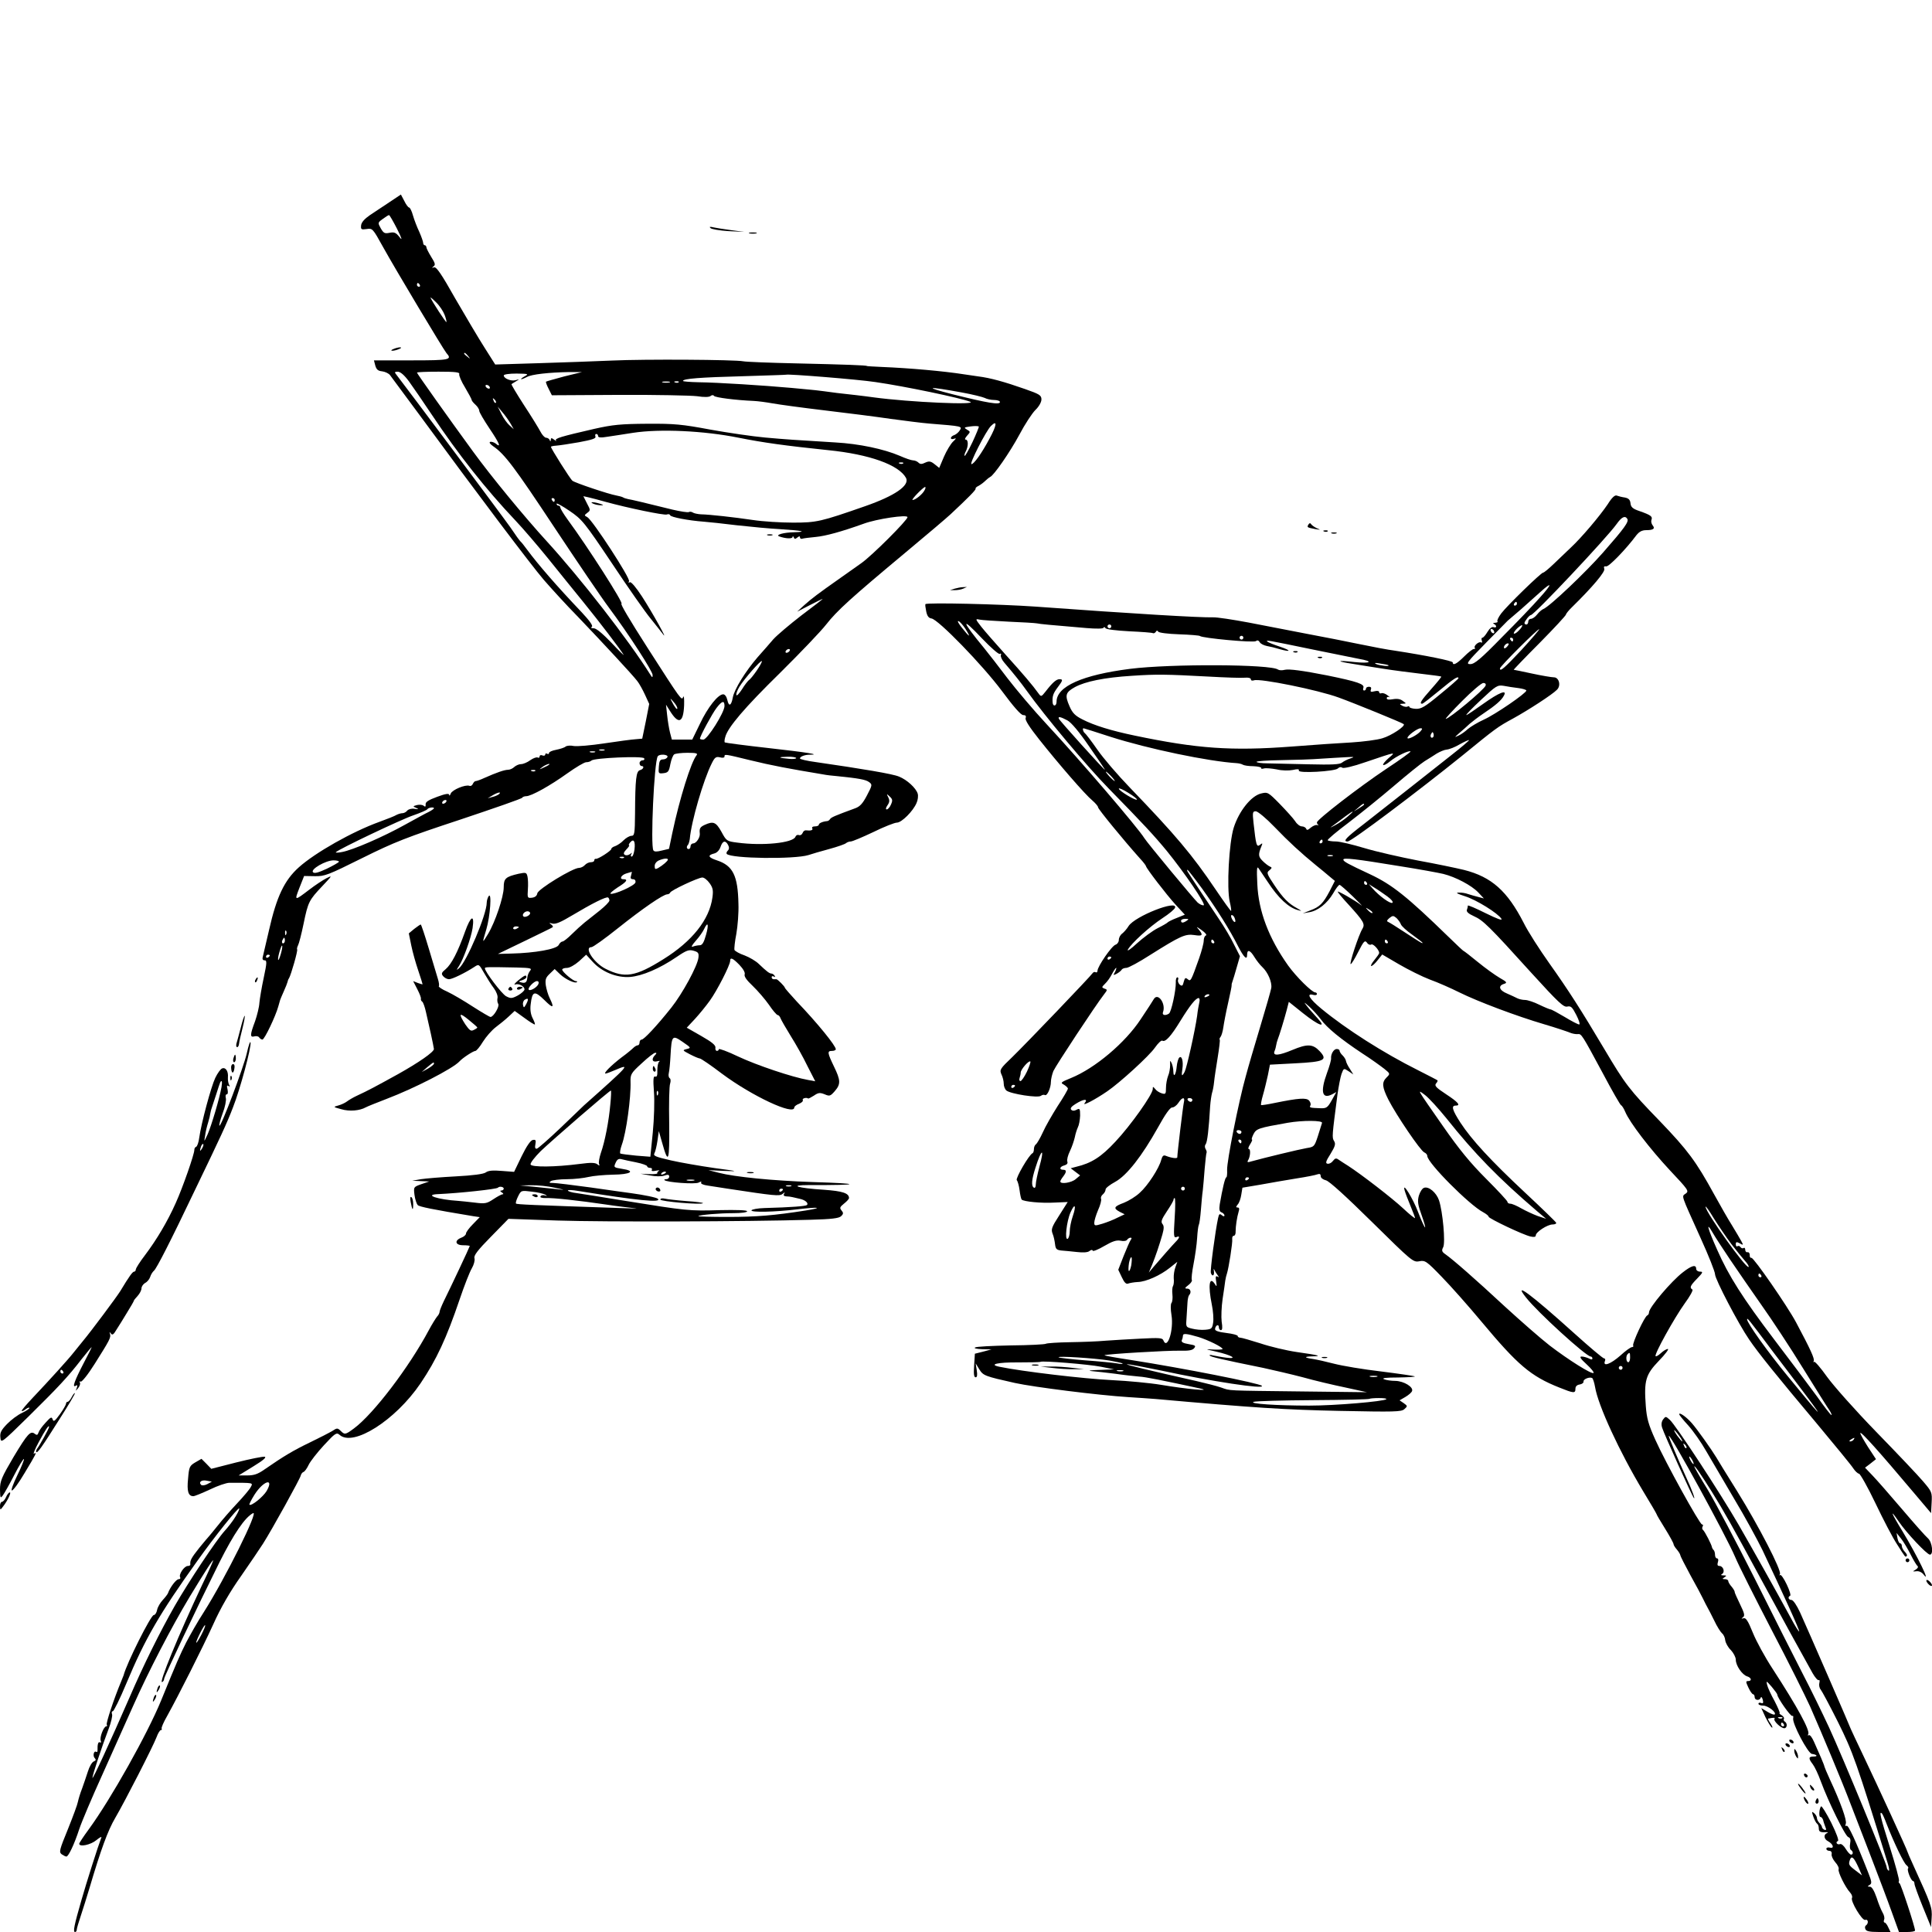 <?xml version="1.0" standalone="no"?>
<!DOCTYPE svg PUBLIC "-//W3C//DTD SVG 20010904//EN"
 "http://www.w3.org/TR/2001/REC-SVG-20010904/DTD/svg10.dtd">
<svg version="1.0" xmlns="http://www.w3.org/2000/svg"
 width="1024pt" height="1024pt" viewBox="0 0 1024 1024"
 preserveAspectRatio="xMidYMid meet">

<g transform="translate(0,1024) scale(0.1,-0.1)"
fill="#000000" stroke="none">
<path d="M2065 9169 c-33 -22 -80 -53 -104 -69 -29 -20 -45 -38 -47 -54 -2
-22 0 -24 29 -20 31 5 33 3 86 -93 71 -128 320 -543 337 -564 32 -36 20 -39
-185 -39 l-199 0 7 -27 c6 -21 14 -29 36 -31 16 -2 35 -11 42 -20 7 -10 78
-105 157 -212 302 -412 591 -795 658 -873 39 -45 120 -134 182 -197 132 -138
287 -305 314 -340 11 -14 29 -47 41 -73 l22 -48 -18 -92 -19 -92 -34 -3 c-19
-1 -94 -11 -167 -22 -72 -11 -145 -17 -162 -14 -17 4 -37 2 -43 -3 -7 -6 -30
-13 -50 -17 -21 -4 -38 -11 -38 -17 0 -6 -4 -7 -10 -4 -5 3 -10 2 -10 -4 0 -6
-7 -8 -15 -5 -8 4 -15 1 -15 -6 0 -6 -5 -8 -10 -5 -6 3 -23 -3 -39 -14 -16
-12 -38 -21 -49 -21 -11 0 -27 -7 -36 -15 -8 -8 -23 -15 -33 -15 -19 0 -62
-15 -125 -43 -21 -10 -42 -17 -47 -17 -5 0 -11 -7 -15 -15 -3 -8 -11 -13 -18
-10 -21 8 -91 -21 -99 -41 -4 -11 -8 -14 -8 -7 -1 9 -20 6 -63 -10 -46 -17
-63 -27 -62 -40 1 -13 -2 -15 -10 -8 -7 6 -23 7 -36 4 -22 -6 -23 -7 -4 -15
15 -7 14 -8 -8 -5 -16 3 -33 -2 -39 -9 -6 -8 -18 -14 -25 -14 -8 0 -22 -4 -32
-9 -9 -6 -50 -22 -91 -37 -144 -52 -340 -163 -427 -241 -77 -69 -118 -156
-158 -333 -15 -63 -29 -125 -32 -137 -5 -16 -2 -23 9 -23 12 0 12 -13 -5 -92
-11 -51 -21 -111 -23 -133 -1 -22 -12 -66 -23 -98 -27 -72 -28 -87 -3 -80 10
3 22 0 25 -6 4 -6 12 -11 17 -11 11 0 70 124 84 175 5 17 9 32 10 35 1 3 9 23
19 45 10 22 19 45 20 50 1 6 4 15 8 20 11 19 48 148 43 153 -2 2 0 12 5 22 5
9 18 60 29 113 24 117 29 126 100 201 53 56 54 58 21 41 -19 -10 -60 -37 -90
-60 -80 -61 -80 -61 -53 9 l25 63 57 -1 c52 -1 70 6 251 96 171 85 235 110
520 204 179 60 327 111 328 116 2 4 12 8 21 8 27 0 126 55 218 121 45 32 90
59 100 59 11 0 23 4 28 9 15 14 271 25 279 12 4 -6 0 -11 -8 -11 -9 0 -16 -7
-16 -15 0 -8 5 -15 10 -15 17 0 11 -17 -8 -22 -20 -6 -25 -44 -26 -230 -1
-107 -3 -118 -19 -118 -10 0 -29 -11 -42 -24 -13 -14 -34 -27 -45 -31 -11 -3
-20 -10 -20 -15 0 -9 -71 -55 -82 -52 -5 1 -8 -3 -8 -8 0 -6 -8 -10 -19 -10
-10 0 -24 -7 -31 -15 -7 -8 -21 -15 -31 -15 -33 0 -218 -113 -221 -135 -2 -13
-12 -21 -28 -23 -24 -3 -25 -1 -22 43 2 25 1 56 -2 69 -5 22 -8 23 -47 15 -69
-16 -79 -25 -79 -72 0 -50 -45 -184 -83 -247 -32 -53 -32 -52 -9 25 20 67 30
201 12 175 -5 -8 -10 -23 -10 -34 0 -63 -107 -315 -147 -348 -15 -12 -15 -11
0 12 24 37 64 149 72 201 11 76 -10 65 -40 -19 -38 -107 -72 -173 -103 -199
-22 -18 -24 -24 -13 -37 8 -9 21 -16 31 -16 17 0 85 33 134 65 24 16 25 16 52
-32 15 -26 38 -63 52 -81 13 -18 22 -41 19 -52 -2 -10 -1 -24 4 -31 8 -13 -25
-69 -41 -69 -5 0 -47 25 -94 55 -46 30 -107 66 -135 79 -28 12 -48 26 -45 29
3 3 1 20 -5 39 -5 18 -27 90 -48 160 -21 70 -40 128 -43 128 -3 0 -18 -11 -34
-23 l-29 -24 13 -64 c7 -35 24 -95 37 -133 13 -38 23 -71 23 -73 0 -1 -11 2
-25 7 l-25 10 22 -43 c12 -23 21 -46 19 -51 -1 -5 2 -12 7 -15 5 -3 14 -28 20
-56 6 -27 18 -79 26 -115 8 -36 15 -72 16 -80 0 -16 -81 -72 -190 -133 -125
-69 -161 -88 -215 -113 -22 -10 -47 -25 -56 -32 -9 -7 -30 -17 -45 -21 -29 -8
-29 -8 15 -20 44 -13 98 -8 130 10 9 5 59 25 111 45 145 55 350 160 385 198
17 19 74 56 85 56 5 0 24 22 40 49 17 27 47 61 68 77 20 15 51 40 68 56 l32
30 50 -36 c27 -20 52 -36 56 -36 4 0 -1 14 -10 32 -11 21 -15 46 -11 76 8 69
20 73 72 22 47 -47 55 -44 29 9 -9 18 -18 49 -21 69 -4 31 0 41 21 61 l26 25
28 -27 c28 -27 81 -52 90 -42 3 3 0 5 -6 5 -14 0 -72 49 -72 61 0 5 11 9 25 9
14 0 41 15 64 35 l38 35 33 -36 c49 -55 128 -87 199 -82 64 5 157 44 249 107
50 34 64 39 88 32 25 -7 29 -12 26 -37 -5 -44 -85 -191 -144 -265 -78 -98
-145 -169 -157 -169 -6 0 -11 -7 -11 -15 0 -8 -4 -15 -9 -15 -5 0 -16 -6 -23
-13 -7 -7 -35 -31 -63 -51 -56 -43 -99 -86 -85 -86 4 0 29 9 54 20 79 34 73
26 -169 -189 -5 -5 -61 -58 -123 -118 -62 -59 -119 -109 -126 -111 -9 -2 -12
5 -8 24 4 21 1 25 -14 22 -12 -2 -33 -33 -59 -86 l-40 -83 -65 5 c-47 4 -72 2
-85 -8 -13 -9 -68 -16 -160 -21 -77 -4 -160 -11 -185 -15 l-45 -8 45 -2 45 -2
-41 -14 c-42 -15 -42 -15 -37 -57 3 -23 11 -47 17 -54 9 -9 77 -23 295 -59
l34 -5 -37 -38 c-20 -20 -36 -42 -36 -49 0 -7 -11 -17 -25 -22 -38 -15 -32
-40 10 -40 19 0 35 -2 35 -4 0 -4 -103 -223 -136 -289 -13 -27 -24 -54 -24
-60 0 -6 -6 -18 -14 -26 -7 -9 -27 -41 -43 -71 -105 -197 -294 -445 -397 -521
-46 -34 -49 -34 -71 -12 -16 15 -19 15 -43 -1 -15 -9 -69 -37 -119 -61 -87
-42 -138 -72 -242 -144 -34 -24 -55 -31 -90 -31 l-46 0 78 48 c52 32 71 48 60
51 -10 2 -78 -12 -150 -30 l-133 -34 -26 27 -26 26 -33 -19 c-30 -18 -33 -24
-38 -86 -7 -67 1 -93 28 -93 7 0 46 16 87 35 41 20 88 36 104 36 129 0 126 1
113 -23 -6 -12 -39 -51 -73 -87 -34 -36 -79 -88 -101 -116 -22 -27 -42 -52
-45 -55 -3 -3 -27 -31 -53 -63 -43 -54 -51 -69 -48 -89 0 -5 -6 -8 -14 -8 -18
0 -49 -45 -40 -60 3 -5 0 -10 -8 -10 -13 0 -45 -42 -57 -75 -2 -5 -14 -21 -27
-35 -13 -14 -27 -37 -30 -52 -3 -16 -11 -28 -18 -28 -15 0 -143 -254 -160
-320 -1 -3 -7 -18 -14 -35 -36 -86 -80 -218 -75 -226 3 -5 2 -9 -3 -9 -13 0
-36 -59 -29 -76 3 -8 2 -12 -4 -9 -9 6 -14 -10 -13 -42 1 -7 -3 -11 -7 -8 -13
8 -19 -22 -8 -33 8 -8 7 -13 -5 -18 -9 -3 -23 -27 -31 -53 -8 -25 -22 -66 -31
-91 -10 -25 -19 -56 -22 -70 -2 -13 -26 -78 -53 -145 -45 -110 -48 -121 -33
-133 9 -6 20 -12 25 -12 11 0 42 65 68 145 13 39 68 169 123 290 54 121 128
285 163 364 82 184 200 412 299 577 85 140 125 202 125 193 0 -3 -26 -62 -59
-130 -125 -265 -233 -528 -211 -514 6 3 10 11 10 17 0 11 173 376 293 617 77
153 135 238 178 261 34 19 -146 -344 -261 -525 -32 -49 -73 -122 -93 -160 -35
-70 -49 -102 -133 -308 -73 -178 -266 -522 -383 -682 -28 -38 -51 -73 -51 -77
0 -19 61 -6 91 19 18 15 30 21 26 13 -17 -44 -79 -239 -105 -330 -39 -135 -46
-170 -34 -170 5 0 9 6 9 13 0 6 10 39 21 72 11 33 32 100 47 150 59 200 97
304 136 370 52 89 200 378 219 428 7 20 18 37 22 37 5 0 7 3 5 8 -3 4 10 34
29 67 61 110 186 358 245 487 37 83 88 172 147 255 49 70 101 148 116 171 49
77 198 347 200 361 2 8 8 17 14 19 7 2 19 19 28 38 9 19 46 66 81 104 60 65
67 69 83 55 72 -65 296 77 429 273 85 126 137 238 208 447 24 71 53 145 64
163 11 19 17 42 14 53 -5 14 16 42 87 114 l93 95 260 -9 c244 -8 1008 -6 1339
4 115 3 153 8 164 19 13 12 13 18 2 31 -11 13 -8 18 14 36 14 11 26 24 26 29
0 26 -34 37 -132 44 -142 9 -193 25 -78 25 276 -1 284 8 15 16 -208 7 -410 27
-495 49 l-55 14 85 -4 c78 -3 74 -2 -52 15 -76 11 -181 29 -233 41 -82 19 -94
24 -86 38 5 9 12 40 16 67 l7 50 18 -63 c33 -118 39 -99 37 104 -2 104 0 199
5 211 4 13 3 25 -2 28 -6 4 -8 16 -5 28 3 12 7 54 9 92 6 107 9 111 64 73 45
-31 46 -32 22 -38 -24 -6 -23 -7 17 -28 23 -12 47 -22 52 -22 6 0 59 -36 118
-81 160 -119 383 -223 383 -179 0 6 12 15 26 20 14 6 22 14 19 20 -5 8 19 15
28 8 2 -2 15 5 31 15 23 16 32 17 57 7 26 -11 30 -10 53 16 33 38 32 58 -4
132 -35 73 -36 82 -10 82 11 0 20 4 20 9 0 18 -95 136 -207 253 -34 37 -63 70
-63 73 0 6 -38 45 -45 45 -3 0 -9 0 -15 0 -5 0 -10 5 -10 11 0 5 5 7 12 3 7
-4 8 -3 4 4 -4 7 -12 12 -17 12 -11 0 -26 12 -67 51 -15 15 -49 35 -75 45 -27
9 -51 23 -54 29 -2 7 2 46 10 86 7 41 13 112 11 159 -3 149 -29 202 -114 230
-46 15 -51 27 -16 36 15 3 29 17 35 35 11 33 26 37 40 11 7 -13 6 -23 -1 -30
-7 -7 -9 -14 -6 -18 25 -25 359 -29 433 -6 17 6 66 20 110 32 44 12 84 26 89
31 6 5 17 9 25 9 9 0 63 23 120 50 57 28 113 50 125 50 25 0 86 61 104 104 7
15 10 38 6 50 -9 29 -56 73 -99 90 -32 14 -193 41 -442 77 -46 6 -83 15 -83
19 0 10 26 20 52 20 62 0 -12 12 -217 35 -126 14 -231 28 -233 30 -3 2 -2 15
2 28 12 50 103 157 292 342 106 105 215 219 243 255 58 74 132 141 421 382
113 94 220 185 238 202 92 86 137 131 133 136 -2 3 5 10 16 15 11 6 27 18 36
27 9 9 21 18 25 20 19 7 105 131 155 224 29 55 67 113 85 131 19 18 32 42 32
56 0 22 -10 28 -87 55 -111 39 -184 59 -248 67 -27 4 -61 9 -75 11 -108 17
-288 33 -435 39 -44 2 -80 4 -80 5 0 4 -117 8 -375 14 -140 3 -266 8 -280 11
-43 9 -527 12 -695 4 -88 -4 -263 -10 -390 -14 l-230 -7 -57 90 c-32 50 -101
167 -155 260 -72 128 -100 169 -112 165 -13 -4 -13 -3 -3 5 11 8 9 17 -12 50
-14 23 -26 46 -26 52 0 5 -4 10 -8 10 -5 0 -9 6 -9 13 0 6 -9 32 -20 57 -12
25 -27 64 -34 88 -6 23 -16 42 -20 42 -5 0 -17 16 -26 35 l-18 34 -60 -40z
m39 -141 c27 -54 30 -66 13 -44 -19 24 -28 27 -53 22 -25 -5 -31 -2 -46 24
-16 29 -16 30 10 49 15 11 30 21 34 21 3 0 22 -33 42 -72z m121 -298 c3 -5 1
-10 -4 -10 -6 0 -11 5 -11 10 0 6 2 10 4 10 3 0 8 -4 11 -10z m132 -160 c7
-19 11 -36 9 -37 -3 -3 -76 109 -84 129 -2 5 11 -6 29 -24 19 -18 39 -49 46
-68z m124 -217 c13 -16 12 -17 -3 -4 -10 7 -18 15 -18 17 0 8 8 3 21 -13z
m-313 -135 c21 -29 76 -109 122 -178 138 -207 284 -392 443 -560 39 -41 116
-131 172 -200 55 -69 139 -172 186 -230 87 -107 198 -253 214 -280 5 -8 -24
20 -64 63 -47 49 -81 77 -94 77 -14 0 -17 3 -10 8 7 5 -11 31 -55 78 -135 142
-229 251 -287 329 -16 22 -32 42 -36 45 -4 3 -28 36 -54 75 -37 53 -554 745
-607 813 -8 9 -5 12 10 12 14 0 35 -18 60 -52z m266 39 c-2 -7 11 -39 31 -71
19 -32 35 -62 35 -66 0 -4 9 -15 20 -25 11 -10 20 -24 20 -32 0 -8 25 -50 55
-95 52 -77 64 -106 31 -78 -9 6 -21 10 -28 8 -7 -3 0 -12 17 -24 60 -41 112
-110 323 -429 120 -181 250 -373 289 -425 105 -141 233 -339 232 -358 0 -15
-2 -14 -12 2 -117 186 -369 510 -549 707 -118 129 -295 344 -391 476 -125 171
-297 413 -297 418 0 3 52 5 115 5 89 0 113 -3 109 -13z m557 -12 c-51 -14 -95
-26 -97 -28 -2 -2 4 -19 14 -38 l17 -34 355 2 c195 1 382 -3 415 -7 37 -6 64
-5 71 1 7 6 15 6 18 1 5 -9 116 -23 211 -27 22 -1 67 -7 100 -13 33 -6 157
-23 275 -37 118 -14 276 -34 350 -45 74 -10 167 -22 205 -25 175 -14 176 -14
162 -36 -6 -10 -20 -22 -29 -25 -10 -3 -18 -10 -18 -16 0 -6 8 -7 18 -3 12 4
10 0 -6 -15 -13 -12 -35 -49 -49 -81 l-25 -59 -25 20 c-20 16 -29 17 -49 8
-18 -9 -27 -9 -36 0 -7 7 -20 12 -29 12 -9 0 -41 11 -70 24 -84 36 -215 64
-342 71 -213 13 -262 16 -372 26 -66 6 -196 25 -290 42 -150 28 -190 32 -335
31 -140 -1 -182 -5 -280 -27 -178 -41 -212 -51 -203 -62 4 -5 0 -3 -9 4 -15
11 -18 11 -19 0 0 -10 -2 -11 -6 -1 -2 6 -11 12 -19 12 -7 0 -21 15 -30 33 -9
17 -48 81 -87 140 -38 59 -68 109 -66 111 2 2 13 8 24 15 19 11 19 12 -2 6
-24 -7 -63 9 -63 25 0 6 30 10 68 10 63 -1 66 -2 42 -15 -14 -8 -21 -14 -17
-15 5 0 18 6 30 12 24 14 116 24 222 26 l70 0 -94 -23z m1649 -30 c159 -23
450 -84 501 -104 49 -19 -320 -3 -511 23 -19 3 -62 8 -95 12 -100 11 -108 12
-165 20 -30 4 -66 8 -80 9 -14 1 -56 5 -95 9 -143 13 -394 29 -492 30 -46 1
-83 4 -83 7 0 12 92 19 319 25 124 4 227 7 228 8 7 5 382 -25 473 -39z m-1092
-2 c-10 -2 -26 -2 -35 0 -10 3 -2 5 17 5 19 0 27 -2 18 -5z m49 1 c-3 -3 -12
-4 -19 -1 -8 3 -5 6 6 6 11 1 17 -2 13 -5z m-1002 -24 c3 -5 2 -10 -4 -10 -5
0 -13 5 -16 10 -3 6 -2 10 4 10 5 0 13 -4 16 -10z m2502 -30 c56 -10 111 -24
122 -29 11 -6 33 -11 50 -11 17 0 31 -5 31 -11 0 -16 -66 -5 -250 41 -157 40
-139 44 47 10z m-2469 -55 c-3 -3 -9 2 -12 12 -6 14 -5 15 5 6 7 -7 10 -15 7
-18z m78 -110 l17 -30 -22 20 c-13 11 -32 38 -43 60 l-20 40 25 -30 c14 -16
33 -43 43 -60z m2538 -81 c-41 -77 -82 -134 -95 -134 -13 0 77 176 103 202 35
35 32 5 -8 -68z m-90 -18 c-20 -42 -39 -75 -41 -72 -3 2 0 13 6 24 14 27 14
62 -1 62 -6 0 -3 9 8 21 18 20 18 21 -1 32 -18 11 -16 12 20 17 22 3 41 2 43
-1 1 -3 -14 -40 -34 -83z m-1239 24 c130 -26 245 -42 475 -66 219 -22 374 -78
412 -147 21 -40 -59 -95 -217 -150 -235 -82 -256 -87 -382 -87 -65 0 -161 6
-213 14 -102 15 -227 29 -275 30 -16 1 -36 5 -42 9 -7 5 -17 6 -22 3 -5 -3
-44 3 -87 13 -141 35 -217 53 -236 56 -10 2 -22 6 -26 9 -5 3 -21 7 -36 10
-40 7 -219 67 -232 78 -11 8 -114 171 -114 180 0 2 12 5 28 6 15 1 69 9 120
18 70 13 92 20 88 30 -3 8 -1 14 4 14 6 0 10 -5 10 -11 0 -8 14 -10 48 -4 26
4 88 13 137 21 143 22 376 11 560 -26z m872 -136 c-3 -3 -12 -4 -19 -1 -8 3
-5 6 6 6 11 1 17 -2 13 -5z m113 -143 c-11 -21 -48 -51 -63 -51 -10 0 54 66
66 69 4 0 3 -8 -3 -18z m-1690 -61 c120 -33 310 -72 324 -67 8 3 16 2 18 -4 3
-10 97 -28 178 -34 25 -2 104 -10 175 -19 72 -8 177 -18 235 -21 111 -7 143
-14 69 -16 -55 -1 -101 -14 -79 -22 33 -12 70 -14 71 -3 0 6 3 5 6 -2 4 -10 8
-10 19 -1 10 8 14 8 14 1 0 -6 6 -10 13 -7 6 2 38 6 70 9 53 5 137 28 254 70
70 26 233 50 233 35 0 -16 -188 -204 -245 -244 -31 -22 -86 -61 -123 -87 -101
-71 -140 -100 -180 -136 l-37 -34 68 35 c37 19 67 34 67 32 0 -1 -51 -41 -114
-88 -62 -48 -128 -104 -147 -125 -19 -22 -56 -65 -84 -96 -63 -73 -123 -169
-131 -213 -8 -44 -21 -50 -29 -13 -4 18 -13 30 -22 30 -27 0 -82 -69 -123
-156 l-41 -84 -54 0 -54 0 -10 38 c-5 20 -12 62 -15 92 l-6 55 19 -30 c47 -77
73 -68 77 27 1 35 -1 54 -5 44 -8 -21 -9 -20 -188 259 -100 156 -146 235 -139
235 14 0 -179 302 -286 447 -21 29 -38 57 -38 63 0 5 -4 10 -10 10 -5 0 -10 4
-10 10 0 5 31 -12 69 -38 66 -45 78 -59 226 -280 85 -128 177 -259 203 -290
26 -32 55 -69 65 -82 34 -47 -56 115 -110 198 -32 49 -58 80 -65 76 -7 -5 -8
-2 -4 5 9 14 -193 324 -221 340 -17 9 -17 10 0 23 17 12 17 15 -2 50 l-19 38
27 -6 c14 -3 55 -14 91 -24z m-270 10 c0 -5 -2 -10 -4 -10 -3 0 -8 5 -11 10
-3 6 -1 10 4 10 6 0 11 -4 11 -10z m1245 -800 c-3 -5 -11 -10 -16 -10 -6 0 -7
5 -4 10 3 6 11 10 16 10 6 0 7 -4 4 -10z m-174 -104 c-17 -25 -36 -48 -42 -51
-5 -4 -22 -25 -36 -48 -15 -23 -28 -37 -30 -31 -2 7 5 26 16 44 25 41 113 142
119 136 2 -3 -10 -25 -27 -50z m-421 -200 c0 -12 -14 5 -31 39 -8 16 -6 15 10
-4 12 -13 21 -28 21 -35z m250 12 c0 -34 -91 -178 -112 -178 -10 0 -18 2 -18
5 0 13 65 133 88 163 29 38 42 41 42 10z m-637 -235 c-7 -2 -19 -2 -25 0 -7 3
-2 5 12 5 14 0 19 -2 13 -5z m-50 -10 c-7 -2 -19 -2 -25 0 -7 3 -2 5 12 5 14
0 19 -2 13 -5z m539 -16 c-29 -35 -90 -229 -129 -414 l-17 -82 -38 -9 c-27 -7
-40 -7 -45 1 -16 26 4 468 23 498 8 14 56 11 52 -3 -3 -7 -13 -13 -24 -13 -15
0 -20 -8 -22 -38 -3 -37 -2 -38 25 -35 24 3 29 9 36 48 5 25 14 48 21 52 6 4
37 8 70 8 46 0 56 -3 48 -13z m287 -27 c105 -26 206 -45 381 -74 19 -4 55 -8
80 -10 109 -11 149 -18 166 -31 18 -13 18 -16 -11 -71 -23 -44 -38 -60 -65
-69 -106 -39 -125 -47 -131 -57 -3 -5 -10 -10 -15 -10 -23 -2 -44 -11 -44 -19
0 -5 -9 -9 -21 -9 -11 0 -17 -4 -14 -10 6 -10 -7 -14 -33 -11 -7 1 -15 -5 -18
-14 -4 -9 -12 -14 -19 -11 -8 3 -16 -1 -19 -9 -12 -33 -175 -49 -308 -31 -56
7 -58 9 -84 57 -29 52 -43 58 -89 37 -24 -11 -29 -19 -26 -45 3 -21 -19 -53
-34 -53 -8 0 -15 -7 -15 -15 0 -8 -4 -15 -10 -15 -11 0 -13 13 -3 23 3 4 7 17
9 30 8 94 73 315 116 400 16 33 23 38 44 33 14 -4 24 -2 24 4 0 14 0 14 139
-20z m241 12 c0 -4 -17 -6 -37 -4 -59 5 -63 10 -10 11 26 1 47 -3 47 -7z
m-1311 -36 c-2 -2 -15 -9 -29 -15 -24 -11 -24 -11 -6 3 16 13 49 24 35 12z
m-72 -32 c-3 -3 -12 -4 -19 -1 -8 3 -5 6 6 6 11 1 17 -2 13 -5z m-192 -123
c-6 -5 -21 -12 -35 -15 l-25 -7 25 15 c28 17 50 21 35 7z m2077 -56 c-6 -14
-16 -25 -22 -25 -7 0 -5 9 4 22 11 16 12 26 4 42 -10 20 -9 20 8 4 15 -14 16
-21 6 -43z m-2357 15 c-3 -5 -11 -10 -16 -10 -6 0 -7 5 -4 10 3 6 11 10 16 10
6 0 7 -4 4 -10z m-65 -34 c0 -3 -12 -11 -27 -19 -16 -7 -73 -39 -128 -69 -113
-63 -276 -134 -333 -144 -20 -4 -35 -4 -32 -1 14 16 353 177 412 196 37 13 70
27 73 32 6 9 35 13 35 5z m1063 -218 c-3 -21 -9 -38 -15 -38 -5 0 -6 6 -2 13
6 9 5 9 -7 0 -8 -6 -20 -8 -27 -4 -9 5 -7 13 8 29 12 12 18 22 14 22 -3 0 -1
7 6 15 19 22 28 6 23 -37z m-56 -44 c-3 -3 -12 -4 -19 -1 -8 3 -5 6 6 6 11 1
17 -2 13 -5z m233 -10 c0 -7 -25 -29 -52 -45 -15 -8 -18 -6 -18 11 0 12 9 24
23 30 27 11 47 12 47 4z m-1744 -12 c-2 -4 -32 -21 -65 -37 -44 -20 -64 -26
-72 -18 -15 15 67 63 109 63 18 0 31 -4 28 -8z m1549 -72 c-5 -14 -2 -20 10
-20 10 0 15 -7 13 -17 -3 -17 -113 -66 -132 -60 -5 2 12 16 37 33 49 30 58 44
31 44 -24 0 -11 23 17 31 13 4 25 7 27 8 2 1 0 -8 -3 -19z m416 -41 c18 -25
20 -39 15 -76 -16 -117 -107 -232 -260 -327 -148 -93 -205 -102 -306 -51 -62
31 -117 115 -75 115 8 0 71 45 141 101 128 102 239 179 261 179 6 0 13 4 15 9
4 12 147 79 170 80 9 1 27 -13 39 -30z m-531 -92 c0 -7 -23 -30 -50 -52 -28
-22 -64 -51 -82 -65 -17 -14 -48 -42 -68 -62 -21 -21 -43 -38 -48 -38 -6 0
-16 -8 -21 -19 -12 -22 -127 -42 -249 -45 l-73 -2 143 69 c78 38 145 70 148
73 2 3 -2 10 -10 15 -11 8 -10 9 7 4 17 -5 45 7 105 43 107 64 181 101 191 95
4 -2 7 -10 7 -16z m-420 -67 c0 -12 -28 -25 -36 -17 -9 9 6 27 22 27 8 0 14
-5 14 -10z m932 -115 c-11 -40 -20 -55 -33 -55 -9 0 -26 -3 -36 -7 -12 -5 -7
6 15 31 19 21 38 49 44 62 20 43 26 25 10 -31z m-992 41 c0 -2 -7 -6 -15 -10
-8 -3 -15 -1 -15 4 0 6 7 10 15 10 8 0 15 -2 15 -4z m-1233 -38 c-3 -8 -6 -5
-6 6 -1 11 2 17 5 13 3 -3 4 -12 1 -19z m-7 -33 c0 -8 -4 -15 -10 -15 -5 0 -7
7 -4 15 4 8 8 15 10 15 2 0 4 -7 4 -15z m-21 -69 c-6 -21 -12 -36 -14 -34 -3
2 0 21 6 42 6 21 12 36 14 34 3 -2 0 -21 -6 -42z m-59 -10 c0 -3 -4 -8 -10
-11 -5 -3 -10 -1 -10 4 0 6 5 11 10 11 6 0 10 -2 10 -4z m2489 -50 c21 -22 31
-41 28 -50 -4 -11 10 -31 43 -62 26 -25 65 -70 86 -100 20 -30 41 -54 46 -54
5 0 12 -8 15 -17 4 -10 28 -52 54 -94 26 -41 66 -112 88 -158 l42 -82 -38 7
c-85 15 -272 78 -370 124 -56 27 -103 44 -103 39 0 -5 -5 -9 -10 -9 -6 0 -10
8 -8 17 2 13 -19 30 -75 62 l-77 44 43 46 c23 25 59 69 79 97 38 52 108 189
108 211 0 21 14 15 49 -21z m-1180 -14 c75 -2 82 -4 70 -18 -7 -9 -13 -24 -14
-35 -2 -25 -10 -32 -32 -26 -16 4 -15 6 5 12 12 4 22 11 22 16 0 15 -10 10
-44 -18 -17 -14 -24 -24 -16 -21 19 7 50 -9 50 -26 0 -7 -16 -21 -35 -32 -32
-17 -38 -17 -63 -4 -23 13 -112 130 -112 148 0 7 14 7 169 4z m115 -87 c-7
-18 -43 -39 -51 -31 -9 8 27 46 43 46 8 0 11 -6 8 -15z m-65 -107 c-12 -21
-13 -21 -17 -4 -2 10 2 22 9 27 20 12 22 4 8 -23z m-259 -124 c0 -2 -8 -8 -19
-13 -15 -8 -22 -3 -45 30 -38 59 -32 65 19 23 25 -20 45 -38 45 -40z m942
-146 c-21 -21 -15 -40 11 -33 12 3 17 3 11 -2 -6 -4 -10 -25 -10 -46 1 -27 -2
-36 -11 -33 -10 4 -12 -13 -7 -80 4 -48 1 -144 -6 -216 l-13 -129 -76 6 c-42
4 -79 9 -83 11 -4 3 0 24 8 47 23 62 49 250 46 334 -1 39 3 46 59 97 33 31 65
56 72 56 8 0 8 -3 -1 -12z m-1172 -46 c0 -4 -15 -16 -32 -26 l-33 -18 30 26
c34 28 35 29 35 18z m935 -214 c-8 -91 -29 -199 -50 -258 -8 -24 -13 -51 -10
-58 4 -12 3 -12 -9 -3 -11 9 -34 10 -93 2 -131 -17 -255 -18 -261 -3 -2 8 22
39 54 71 63 60 364 321 372 321 2 0 1 -33 -3 -72z m252 50 c-3 -8 -6 -5 -6 6
-1 11 2 17 5 13 3 -3 4 -12 1 -19z m-114 -359 c31 -6 57 -16 57 -20 0 -5 7 -9
16 -9 8 0 12 -5 9 -10 -4 -7 3 -9 22 -5 15 3 22 2 15 -1 -6 -3 -10 -9 -8 -12
2 -4 -17 -6 -42 -5 l-47 2 50 -9 c29 -6 61 -6 76 -1 19 7 26 5 26 -5 0 -8 -7
-14 -15 -14 -9 0 -13 -2 -10 -5 12 -12 163 -23 181 -13 13 7 17 7 13 0 -3 -6
12 -13 36 -16 24 -4 70 -11 103 -16 250 -38 277 -41 293 -28 12 10 14 10 8 1
-5 -9 -1 -13 11 -14 10 0 25 -2 33 -4 8 -2 26 -6 39 -9 29 -6 48 -23 38 -33
-7 -6 -80 -12 -226 -16 -35 -1 -66 -7 -68 -12 -4 -12 124 -9 241 5 115 14 146
10 46 -6 -166 -26 -257 -34 -414 -34 -88 0 -157 2 -155 4 7 7 112 16 187 16
40 0 72 4 72 10 0 6 -55 8 -147 6 -158 -5 -176 -3 -498 49 -115 19 -231 37
-257 41 -27 3 -48 10 -48 14 0 4 24 3 53 -2 316 -51 446 -64 424 -42 -6 7 -76
21 -142 30 -22 3 -118 16 -213 30 -95 13 -185 24 -200 24 -21 0 -24 2 -12 10
8 5 47 10 85 10 39 0 90 6 115 12 25 6 83 11 129 12 95 1 123 20 47 31 -43 7
-44 8 -33 32 8 18 16 23 31 19 12 -3 47 -11 79 -17z m157 -53 c0 -2 -7 -7 -16
-10 -8 -3 -12 -2 -9 4 6 10 25 14 25 6z m148 -43 c-10 -2 -26 -2 -35 0 -10 3
-2 5 17 5 19 0 27 -2 18 -5z m-738 -38 c56 -12 58 -13 15 -8 -27 3 -84 9 -125
13 l-75 7 60 1 c33 1 89 -5 125 -13z m1253 8 c-7 -2 -19 -2 -25 0 -7 3 -2 5
12 5 14 0 19 -2 13 -5z m-1523 -13 c0 -5 -6 -10 -12 -10 -9 0 -8 -4 2 -10 8
-5 10 -10 4 -10 -6 0 -28 -12 -49 -26 -35 -23 -44 -25 -99 -18 -34 4 -72 8
-86 9 -111 7 -187 33 -107 36 111 5 308 26 316 34 8 9 31 5 31 -5z m1480 -4
c0 -3 -4 -8 -10 -11 -5 -3 -10 -1 -10 4 0 6 5 11 10 11 6 0 10 -2 10 -4z
m-1260 -28 c12 -8 12 -9 -2 -4 -10 3 -20 1 -23 -5 -4 -6 7 -9 27 -9 40 2 175
-13 318 -34 58 -9 128 -17 155 -20 28 -2 -6 -2 -75 1 -473 16 -550 19 -555 24
-3 3 2 20 11 38 16 32 16 32 73 25 31 -3 63 -11 71 -16z m-1791 -1534 c-13 -7
-28 -9 -33 -4 -15 15 3 28 30 22 l27 -5 -24 -13z m314 -37 c-19 -31 -82 -82
-91 -72 -2 2 10 26 27 53 47 74 106 92 64 19z m-164 -134 c-12 -21 -39 -56
-59 -78 -45 -50 -190 -268 -264 -397 -77 -135 -165 -312 -240 -486 -105 -241
-196 -438 -196 -425 0 15 52 171 86 260 13 34 21 69 18 77 -3 9 -2 16 4 16 5
0 38 66 72 148 100 239 177 371 376 649 93 131 216 284 222 278 2 -2 -6 -21
-19 -42z m-183 -630 c-14 -26 -25 -44 -26 -39 0 13 43 97 47 92 3 -2 -7 -26
-21 -53z"/>
<path d="M3145 7570 c11 -5 29 -8 40 -8 16 0 15 2 -5 8 -34 11 -60 11 -35 0z"/>
<path d="M4068 7403 c6 -2 18 -2 25 0 6 3 1 5 -13 5 -14 0 -19 -2 -12 -5z"/>
<path d="M2695 5000 c-3 -5 1 -10 10 -10 9 0 13 5 10 10 -3 6 -8 10 -10 10 -2
0 -7 -4 -10 -10z"/>
<path d="M2740 5000 c0 -5 7 -7 15 -4 8 4 15 8 15 10 0 2 -7 4 -15 4 -8 0 -15
-4 -15 -10z"/>
<path d="M3460 4575 c0 -8 4 -15 10 -15 5 0 7 7 4 15 -4 8 -8 15 -10 15 -2 0
-4 -7 -4 -15z"/>
<path d="M3476 3941 c-3 -5 1 -11 9 -15 8 -3 15 -1 15 4 0 13 -18 22 -24 11z"/>
<path d="M3500 3882 c0 -10 217 -29 226 -19 3 2 -37 8 -88 11 -51 4 -103 10
-115 13 -13 3 -23 1 -23 -5z"/>
<path d="M2820 3906 c0 -2 7 -6 15 -10 8 -3 15 -1 15 4 0 6 -7 10 -15 10 -8 0
-15 -2 -15 -4z"/>
<path d="M3766 9031 c6 -6 48 -13 95 -16 l84 -4 -69 9 c-38 5 -81 12 -95 15
-19 5 -23 3 -15 -4z"/>
<path d="M3973 9003 c9 -2 25 -2 35 0 9 3 1 5 -18 5 -19 0 -27 -2 -17 -5z"/>
<path d="M2085 8390 c-13 -5 -14 -9 -5 -9 8 0 24 4 35 9 13 5 14 9 5 9 -8 0
-24 -4 -35 -9z"/>
<path d="M8521 7567 c-41 -61 -138 -176 -196 -230 -22 -21 -62 -59 -89 -85
-27 -26 -52 -47 -57 -47 -11 0 -190 -174 -222 -216 -15 -20 -24 -39 -20 -42 3
-4 -2 -7 -13 -8 -10 0 -13 -3 -6 -6 6 -2 12 -9 12 -14 0 -4 -6 -6 -14 -3 -9 3
-21 -7 -32 -25 -10 -17 -22 -31 -27 -31 -5 0 -6 -7 -3 -16 3 -8 2 -12 -4 -9
-12 7 -42 -20 -33 -29 4 -3 1 -6 -6 -6 -6 0 -29 -18 -51 -40 -38 -38 -60 -50
-60 -31 0 8 -142 37 -305 62 -38 5 -123 21 -190 35 -66 14 -190 38 -275 54
-85 17 -225 43 -310 60 -85 16 -171 29 -190 28 -69 -2 -423 19 -944 57 -185
13 -572 22 -581 13 -2 -2 0 -19 4 -38 5 -25 13 -36 28 -38 36 -5 271 -247 373
-384 63 -85 101 -128 113 -128 13 0 17 -5 13 -16 -4 -10 21 -49 71 -112 103
-130 245 -294 283 -325 16 -14 30 -30 30 -36 0 -9 136 -175 222 -271 18 -19
32 -38 32 -41 2 -12 107 -149 156 -203 l50 -54 -42 -17 c-24 -9 -45 -20 -48
-23 -3 -4 -27 -18 -55 -32 -27 -14 -76 -50 -109 -80 -32 -30 -54 -45 -48 -33
18 33 114 121 184 167 34 22 64 47 66 55 14 44 -212 -45 -246 -97 -9 -15 -25
-33 -34 -40 -10 -7 -18 -22 -18 -34 0 -11 -8 -22 -17 -25 -20 -5 -96 -116 -96
-138 0 -8 -5 -11 -10 -8 -5 3 -12 1 -16 -5 -10 -16 -351 -372 -425 -444 -66
-63 -69 -68 -58 -93 7 -14 12 -36 12 -49 0 -13 6 -29 14 -36 22 -18 168 -41
183 -28 7 5 16 7 21 4 12 -7 32 38 32 70 0 13 6 39 13 57 13 29 223 348 269
407 18 23 18 25 2 30 -16 6 -15 8 3 26 11 10 28 34 37 52 9 17 19 32 22 32 2
0 0 -9 -6 -21 -11 -19 -10 -20 9 -10 11 6 23 16 26 21 3 6 15 10 25 10 11 0
68 31 127 69 159 100 185 112 233 105 44 -7 49 -1 23 30 -15 17 -12 16 16 -4
19 -13 29 -26 23 -28 -7 -2 -12 -15 -12 -28 0 -13 -11 -55 -24 -92 -44 -124
-45 -125 -61 -112 -12 10 -15 7 -21 -14 -5 -22 -9 -24 -21 -15 -7 7 -12 18 -9
26 3 7 1 13 -4 13 -5 0 -9 -12 -8 -27 1 -43 -24 -157 -36 -165 -19 -13 -38 -9
-32 7 17 45 -27 107 -49 69 -5 -9 -36 -57 -69 -106 -82 -125 -242 -260 -370
-312 -54 -22 -57 -25 -37 -35 11 -7 21 -16 21 -21 0 -5 -24 -47 -54 -92 -29
-46 -65 -108 -79 -140 -14 -31 -31 -59 -36 -63 -6 -3 -11 -15 -11 -25 0 -10
-3 -20 -7 -22 -19 -8 -91 -133 -84 -143 5 -5 12 -30 15 -54 3 -24 8 -46 11
-49 11 -11 105 -20 173 -16 l71 3 -45 -71 c-40 -62 -44 -74 -35 -97 6 -14 11
-39 13 -56 3 -25 8 -30 33 -33 17 -1 54 -5 83 -8 33 -4 58 -2 66 5 9 7 15 8
18 2 1 -5 29 6 61 25 43 25 64 32 86 28 16 -4 32 -1 35 5 4 6 12 11 18 11 7 0
7 -4 1 -12 -5 -7 -22 -46 -38 -86 l-28 -72 19 -40 c13 -28 23 -38 34 -33 8 3
31 7 50 8 44 1 120 35 171 76 l39 31 -10 -28 c-6 -16 -10 -42 -9 -59 2 -17 0
-35 -4 -42 -4 -6 -5 -26 -3 -44 2 -19 0 -39 -5 -45 -5 -6 -5 -34 0 -64 13 -79
-22 -188 -43 -134 -5 13 -22 14 -118 9 -62 -3 -147 -8 -188 -11 -41 -4 -127
-7 -190 -8 -64 -1 -120 -5 -126 -8 -5 -4 -90 -8 -187 -9 -97 -2 -182 -6 -189
-11 -8 -4 8 -8 37 -9 l50 -1 -44 -12 -44 -11 -4 -63 c-3 -44 -1 -62 8 -62 8 0
10 11 6 37 l-6 37 19 -31 c21 -34 28 -37 189 -73 100 -22 442 -65 601 -75 52
-3 118 -8 145 -10 528 -47 685 -57 975 -63 293 -6 327 -5 343 9 18 16 18 17
-3 32 l-22 15 31 18 c17 10 33 24 35 31 9 21 -43 53 -88 54 -22 0 -50 4 -61 9
-13 6 12 9 74 9 52 1 92 3 90 6 -3 2 -83 14 -179 26 -95 11 -207 30 -249 41
-42 11 -92 22 -111 25 -49 7 -50 13 -4 14 54 1 36 6 -83 23 -55 8 -143 29
-193 46 -51 16 -99 30 -106 30 -8 0 -14 4 -14 9 0 5 -27 12 -60 16 -40 5 -60
11 -60 20 0 8 5 17 10 20 6 3 10 -1 10 -9 0 -9 5 -16 11 -16 8 0 9 15 4 45 -3
25 -1 79 5 120 6 41 13 85 14 97 2 13 6 30 9 38 9 27 31 165 28 183 -1 9 2 17
8 17 6 0 11 10 10 23 0 28 7 75 16 105 5 15 3 22 -5 22 -10 0 -10 3 0 16 8 8
16 32 19 52 l6 37 95 16 c52 10 138 24 191 33 52 8 103 18 112 22 12 4 17 1
17 -10 0 -9 12 -18 28 -22 17 -4 105 -84 244 -221 211 -208 218 -214 250 -208
31 6 38 2 119 -82 47 -48 142 -155 211 -238 192 -230 261 -289 412 -349 77
-31 86 -32 86 -7 0 13 8 21 23 23 12 2 21 9 20 15 -3 13 32 27 46 19 4 -3 11
-24 15 -47 16 -98 129 -343 255 -553 39 -64 71 -119 71 -121 0 -3 20 -37 45
-77 25 -40 45 -77 45 -82 0 -5 8 -18 17 -28 9 -11 18 -24 19 -31 1 -7 26 -55
54 -107 29 -52 59 -108 67 -125 8 -16 18 -37 23 -45 5 -8 21 -40 36 -70 14
-30 33 -60 41 -67 8 -6 16 -23 17 -37 2 -14 15 -38 30 -52 14 -15 26 -38 26
-51 0 -31 34 -80 60 -88 23 -7 27 -25 5 -25 -13 0 -12 -5 2 -35 9 -19 20 -35
25 -35 4 0 8 -7 8 -15 0 -18 27 -20 32 -3 3 7 7 2 11 -11 4 -17 2 -21 -9 -17
-8 3 -14 1 -14 -4 0 -6 11 -10 25 -10 25 0 72 -36 61 -47 -3 -3 -20 3 -38 14
l-33 20 22 -48 c13 -26 28 -51 34 -55 6 -3 3 5 -6 20 -10 14 -16 26 -14 27 31
6 38 6 34 -1 -7 -11 34 -50 52 -50 15 0 18 26 3 35 -6 4 -8 10 -5 15 3 5 -3
13 -12 19 -10 6 -15 11 -11 11 4 0 -8 28 -26 63 -19 34 -37 73 -40 87 -6 23
-4 22 24 -10 16 -19 30 -38 30 -42 0 -16 71 -118 80 -113 4 3 6 -3 4 -12 -6
-27 78 -186 99 -189 28 -4 34 -14 9 -14 -27 0 -28 -10 -4 -41 10 -13 29 -53
42 -89 41 -111 129 -290 146 -297 11 -4 14 -14 10 -34 -3 -16 -1 -31 4 -34 13
-8 13 -25 1 -25 -6 0 -18 14 -28 30 -10 17 -23 28 -30 26 -7 -3 -15 -1 -18 4
-3 4 0 10 6 12 7 2 -7 40 -35 97 -26 51 -50 90 -54 87 -10 -11 -13 -56 -4 -56
6 0 12 -8 15 -17 2 -10 8 -26 12 -37 6 -13 4 -17 -4 -15 -7 3 -13 9 -14 14 0
6 -7 16 -14 23 -7 7 -13 19 -13 26 0 8 -7 19 -15 26 -13 11 -13 8 -4 -19 6
-17 15 -34 20 -37 5 -3 9 -14 9 -25 0 -18 8 -22 40 -20 10 0 11 -1 3 -5 -19
-8 -16 -32 6 -43 27 -15 35 -40 10 -34 -10 3 -19 0 -19 -6 0 -6 7 -11 16 -11
9 0 14 -7 12 -18 -2 -9 7 -28 19 -42 13 -14 21 -31 18 -38 -5 -13 35 -95 61
-123 9 -10 13 -22 10 -28 -10 -16 54 -123 70 -117 16 6 19 -19 4 -29 -5 -3 -7
-12 -3 -20 4 -11 22 -15 69 -15 l64 0 -12 25 c-6 14 -15 25 -19 25 -5 0 -6 7
-3 15 4 8 0 25 -8 38 -7 12 -22 48 -32 80 -13 37 -25 57 -35 57 -14 0 -14 2
-1 10 12 7 11 17 -9 67 -65 166 -105 252 -114 246 -6 -4 -8 0 -4 11 7 17 -28
114 -84 234 -16 35 -29 66 -29 68 0 3 -8 24 -18 47 -10 23 -27 61 -37 84 -10
23 -22 40 -28 36 -6 -3 -7 -1 -3 5 11 19 -57 144 -189 347 -40 61 -87 147
-105 192 -25 62 -37 80 -49 76 -12 -4 -13 -3 -3 5 11 8 8 21 -15 68 -16 33
-29 62 -29 66 1 4 -7 17 -16 28 -10 11 -18 25 -18 30 0 6 -8 10 -17 10 -15 0
-16 2 -3 10 12 8 12 10 -5 10 -14 0 -16 3 -7 8 16 11 5 42 -15 42 -10 0 -12 6
-8 20 4 11 2 20 -4 20 -6 0 -11 8 -11 18 0 10 -3 22 -7 26 -5 4 -8 11 -9 14
-1 13 -39 87 -48 93 -5 4 -5 12 -2 18 4 6 3 11 -3 11 -12 0 -192 325 -248 450
-36 80 -45 112 -50 178 -10 135 -1 166 69 239 34 35 55 63 48 63 -8 0 -24 -10
-37 -22 -13 -12 -25 -19 -28 -16 -9 8 100 204 154 279 28 38 46 71 41 74 -16
10 -12 20 25 58 31 32 33 37 15 37 -11 0 -20 7 -20 15 0 24 -24 18 -71 -19
-61 -47 -179 -186 -179 -212 0 -7 -4 -14 -9 -16 -14 -4 -81 -149 -75 -160 3
-4 0 -8 -6 -8 -7 0 -35 -20 -62 -45 -50 -44 -93 -61 -82 -30 4 8 2 15 -4 15
-6 0 -76 59 -157 132 -233 210 -328 280 -257 191 61 -78 319 -313 343 -313 5
0 9 -5 9 -10 0 -7 -6 -7 -19 0 -11 5 -28 10 -38 10 -13 0 -7 -11 26 -41 24
-22 41 -43 37 -46 -9 -9 -134 70 -232 145 -49 38 -156 132 -239 208 -155 144
-274 248 -314 276 -19 13 -21 20 -12 37 13 23 -2 189 -22 249 -14 41 -55 76
-80 66 -9 -3 -21 -22 -27 -42 -8 -30 -5 -48 16 -106 14 -39 21 -66 16 -61 -5
6 -21 42 -36 81 -27 72 -86 167 -71 114 4 -14 18 -51 31 -82 13 -32 24 -60 24
-64 0 -4 -29 19 -64 52 -58 54 -220 179 -291 225 -16 10 -38 24 -48 31 -15 11
-20 10 -32 -5 -7 -10 -20 -17 -29 -15 -12 2 -9 13 16 52 25 41 28 53 19 68
-12 19 -11 25 18 248 6 41 15 89 21 107 12 32 12 32 38 15 l25 -17 -18 29
c-11 16 -20 35 -21 42 -1 8 -9 21 -18 30 -9 8 -16 20 -16 25 0 5 -7 9 -15 9
-16 0 -32 -27 -30 -50 1 -8 -9 -43 -22 -78 -36 -99 -26 -140 28 -112 l22 12
-24 -43 c-22 -39 -28 -44 -59 -43 -57 2 -61 3 -55 14 4 6 1 18 -6 26 -14 17
-55 14 -183 -12 -38 -8 -71 -13 -72 -11 -2 2 2 26 10 53 8 27 19 74 26 105
l11 56 132 7 c157 8 176 17 131 65 -36 38 -65 39 -144 6 -72 -30 -105 -33 -95
-7 4 9 8 24 9 32 1 8 5 22 8 30 9 22 35 108 48 157 l11 43 75 -60 c84 -67 128
-82 78 -28 -16 18 -31 35 -34 38 -3 3 -14 16 -25 30 -16 21 -14 20 14 -5 18
-16 46 -47 61 -67 33 -46 107 -106 220 -181 47 -30 99 -68 117 -82 32 -26 32
-26 12 -46 -26 -26 -24 -50 10 -118 42 -82 170 -271 190 -279 9 -4 16 -12 16
-19 0 -36 224 -261 296 -298 16 -9 29 -19 29 -24 0 -9 184 -97 223 -105 18 -4
27 -2 27 6 0 18 62 58 89 58 12 0 21 4 19 9 -1 4 -75 76 -163 158 -185 173
-285 282 -344 372 -44 68 -50 91 -26 91 29 0 14 18 -50 60 -53 35 -63 45 -54
57 7 7 10 15 8 17 -2 2 -49 26 -104 54 -182 91 -380 217 -512 326 -63 52 -81
83 -43 73 11 -3 20 -1 20 4 0 5 -4 9 -9 9 -17 0 -101 83 -144 143 -102 144
-157 288 -163 432 -4 83 -2 97 8 81 7 -10 28 -42 47 -70 57 -87 111 -137 161
-150 22 -6 21 -5 -5 10 -46 25 -74 53 -121 123 -40 60 -42 66 -26 78 14 12 15
15 3 20 -8 3 -26 17 -39 30 -23 23 -24 34 -6 78 7 17 6 18 -8 7 -18 -14 -21
-1 -34 116 -6 56 -5 62 12 62 10 0 55 -37 99 -83 77 -80 139 -137 221 -204 21
-17 53 -43 69 -57 l30 -25 -28 -55 c-34 -64 -52 -83 -104 -102 l-38 -15 34 6
c46 7 95 46 127 100 14 25 29 45 34 45 4 0 36 -28 71 -62 35 -34 55 -55 44
-46 -30 24 -125 78 -125 72 0 -3 25 -34 56 -67 83 -91 90 -105 75 -130 -19
-30 -71 -187 -62 -187 4 0 22 29 40 65 29 57 35 63 46 49 6 -10 17 -14 23 -10
10 6 42 -29 42 -45 0 -4 -12 -21 -26 -38 -14 -17 -21 -31 -16 -31 6 0 21 14
34 31 l24 30 89 -52 c48 -28 122 -65 164 -81 42 -15 112 -46 156 -68 99 -49
304 -126 450 -169 61 -18 121 -38 135 -44 14 -6 33 -9 42 -8 20 2 21 1 134
-209 48 -91 92 -167 96 -168 5 -2 15 -18 22 -35 24 -57 130 -195 236 -309 98
-104 103 -111 85 -124 -23 -17 -29 3 79 -237 42 -92 76 -178 76 -191 0 -26
125 -265 181 -346 49 -72 144 -190 359 -446 96 -115 183 -221 193 -237 10 -15
23 -27 30 -28 6 0 46 -70 87 -156 41 -86 92 -184 114 -217 46 -72 44 -71 52
-63 4 3 -1 13 -10 22 -9 9 -16 23 -16 31 0 8 -4 14 -9 14 -5 0 -11 12 -14 27
l-5 28 24 -30 c13 -16 36 -55 51 -85 15 -30 32 -58 37 -61 4 -4 0 -12 -10 -18
-18 -11 -18 -11 3 -9 13 2 29 -5 38 -17 42 -55 -32 97 -111 228 -61 99 -71
127 -20 52 40 -59 149 -175 165 -175 20 0 12 66 -10 86 -12 10 -74 80 -137
154 -63 74 -133 154 -156 178 l-41 43 29 22 29 23 -42 64 c-22 35 -41 68 -41
74 0 14 101 -99 293 -327 l82 -97 3 56 c3 54 1 58 -45 112 -26 31 -138 149
-248 262 -111 114 -227 245 -261 292 -34 48 -65 84 -69 80 -5 -4 -5 -2 -2 4 6
11 -16 60 -94 206 -46 86 -224 343 -236 341 -6 -1 -10 5 -9 15 0 9 -5 16 -11
15 -7 -2 -13 4 -13 13 0 8 -4 13 -9 9 -5 -3 -12 -1 -16 5 -4 6 -11 8 -16 5 -5
-4 -9 1 -9 10 0 13 4 14 21 5 19 -11 20 -10 8 12 -7 13 -29 50 -49 83 -21 33
-63 107 -95 165 -96 175 -140 234 -288 388 -162 167 -183 195 -294 382 -123
207 -191 313 -292 455 -51 72 -113 168 -136 215 -86 167 -169 242 -315 279
-41 10 -151 33 -245 50 -93 18 -221 47 -284 66 -63 19 -130 35 -151 35 -20 0
-39 3 -43 6 -3 4 47 46 111 94 64 49 173 137 242 196 69 59 141 117 160 129
19 12 49 30 65 41 17 10 40 20 53 21 13 1 44 13 69 28 25 14 48 24 49 22 2 -2
-42 -39 -98 -83 -55 -43 -160 -126 -232 -183 -72 -57 -175 -137 -228 -179 -95
-73 -113 -92 -85 -92 20 0 373 266 606 454 179 146 188 153 271 198 80 44 208
127 232 152 23 22 11 66 -16 66 -12 0 -65 9 -116 20 -51 11 -95 20 -97 20 -2
0 59 64 137 142 77 78 140 146 140 151 0 4 15 23 33 40 109 107 176 187 170
202 -4 11 -1 15 10 13 14 -3 105 91 160 165 15 19 30 27 52 27 38 0 49 8 34
26 -6 8 -9 20 -6 29 7 17 -3 25 -63 46 -36 12 -46 21 -48 41 -2 19 -10 27 -30
31 -15 2 -34 7 -42 10 -10 5 -26 -9 -49 -46z m104 -77 c10 -15 -16 -50 -128
-178 -94 -107 -284 -287 -317 -300 -8 -3 -23 -16 -33 -29 -10 -13 -25 -23 -33
-23 -8 0 -14 -7 -14 -15 0 -8 -4 -15 -10 -15 -5 0 -10 3 -10 8 1 10 26 42 34
42 17 0 403 410 454 482 27 38 45 47 57 28z m-463 -417 c-33 -38 -123 -132
-201 -210 -113 -116 -146 -143 -168 -143 -25 0 -19 9 82 112 61 62 113 115
116 118 4 3 35 30 70 60 34 30 81 72 103 92 65 59 64 44 -2 -29z m-122 -33 c0
-5 -5 -10 -11 -10 -5 0 -7 5 -4 10 3 6 8 10 11 10 2 0 4 -4 4 -10z m-2694 -95
c72 -3 140 -7 150 -9 19 -4 64 -8 264 -25 50 -4 87 -4 89 2 2 5 7 4 10 -2 4
-7 55 -13 126 -17 65 -3 122 -7 126 -10 4 -2 11 1 15 7 4 8 9 8 13 1 4 -6 52
-12 111 -14 58 -2 107 -6 110 -9 10 -11 285 -37 297 -27 7 6 14 4 20 -6 4 -8
22 -17 38 -20 17 -3 46 -10 65 -16 63 -18 67 -9 5 12 -33 11 -64 23 -68 28
-10 9 1 7 238 -42 105 -21 216 -44 247 -50 81 -14 64 -26 -24 -17 -95 11 -99
4 -6 -10 40 -7 114 -18 163 -26 50 -8 137 -19 195 -26 58 -7 107 -13 109 -15
2 -2 -22 -31 -53 -66 -54 -61 -65 -78 -48 -78 4 0 45 32 91 70 77 64 101 79
101 65 0 -3 -43 -41 -96 -84 -82 -68 -101 -79 -130 -78 -19 1 -34 6 -34 10 0
5 -4 5 -10 2 -5 -3 -18 -1 -27 4 -17 10 -16 10 2 11 20 1 20 1 0 15 -12 10
-30 13 -52 9 -22 -4 -33 -2 -33 5 0 7 6 9 13 6 6 -4 3 1 -8 9 -11 9 -25 14
-32 12 -7 -3 -13 -1 -13 5 0 7 -10 9 -25 5 -19 -5 -23 -3 -19 9 4 10 0 15 -10
15 -9 0 -16 -4 -16 -10 0 -5 -4 -10 -10 -10 -5 0 -7 6 -4 14 8 20 -30 33 -191
66 -132 26 -202 35 -225 30 -14 -4 -30 -3 -36 1 -37 29 -570 31 -784 4 -252
-32 -390 -93 -390 -174 0 -25 -20 -28 -21 -3 -2 32 3 47 27 79 28 37 29 43 9
43 -16 0 -37 -18 -73 -65 -23 -29 -24 -29 -38 -10 -29 41 -81 102 -174 205
-52 58 -110 124 -129 148 -32 41 -32 43 -10 38 13 -3 83 -7 155 -11z m-229
-38 c31 -49 23 -47 -18 5 -18 22 -27 39 -19 36 7 -2 24 -21 37 -41z m182 -133
c6 4 9 1 6 -6 -3 -7 5 -25 17 -39 54 -63 89 -107 119 -149 97 -136 320 -402
436 -520 180 -184 238 -246 308 -331 92 -113 208 -283 195 -287 -6 -2 -20 4
-32 14 -22 21 -267 316 -283 342 -33 54 -342 415 -518 604 -68 73 -161 183
-207 243 -46 61 -102 133 -124 160 -121 146 -126 173 -11 51 46 -48 88 -85 94
-82z m591 146 c0 -5 -4 -10 -10 -10 -5 0 -10 5 -10 10 0 6 5 10 10 10 6 0 10
-4 10 -10z m2161 -21 c-11 -12 -23 -20 -27 -17 -3 3 5 15 17 27 12 11 24 19
27 17 2 -3 -5 -15 -17 -27z m-131 -10 c0 -6 -4 -7 -10 -4 -5 3 -10 11 -10 16
0 6 5 7 10 4 6 -3 10 -11 10 -16z m144 -94 c-91 -97 -114 -117 -114 -98 0 11
203 213 208 208 2 -2 -40 -51 -94 -110z m-1474 65 c0 -5 -4 -10 -10 -10 -5 0
-10 5 -10 10 0 6 5 10 10 10 6 0 10 -4 10 -10z m1430 -10 c0 -5 -2 -10 -4 -10
-3 0 -8 5 -11 10 -3 6 -1 10 4 10 6 0 11 -4 11 -10z m-30 -35 c-7 -9 -15 -13
-17 -11 -7 7 7 26 19 26 6 0 6 -6 -2 -15z m-631 -101 c9 -8 -45 -2 -64 6 -14
7 -8 8 20 3 22 -3 42 -7 44 -9z m-954 -60 c88 -5 175 -8 193 -6 19 2 32 -2 32
-9 0 -6 7 -8 16 -5 30 12 340 -51 449 -91 83 -30 338 -134 345 -141 11 -10
-65 -61 -113 -75 -29 -9 -101 -18 -162 -22 -60 -3 -204 -13 -320 -22 -319 -24
-500 -11 -830 58 -125 26 -216 54 -278 86 -38 19 -53 34 -68 69 -26 59 -22 74
28 102 55 30 157 51 301 60 133 9 183 8 407 -4z m1469 -48 c-8 -22 -193 -176
-211 -176 -4 0 35 43 87 95 52 52 102 95 112 95 10 0 15 -5 12 -14z m174 -13
c23 -3 42 -9 42 -13 0 -14 -165 -127 -225 -154 -33 -15 -71 -38 -85 -50 -14
-13 -36 -29 -50 -35 -23 -11 -22 -10 5 14 17 14 41 36 55 49 14 12 48 38 75
56 60 40 94 69 106 93 19 34 -25 17 -109 -43 -46 -33 -86 -60 -90 -60 -4 1 31
37 78 81 80 75 87 79 120 74 19 -4 54 -9 78 -12z m-2391 -171 c21 -11 63 -61
117 -140 47 -67 84 -122 82 -122 -5 0 -241 261 -244 271 -5 13 9 10 45 -9z
m228 -87 c200 -64 521 -131 671 -140 11 -1 25 -4 31 -8 6 -4 31 -8 56 -8 26
-1 44 -6 42 -10 -3 -4 4 -5 14 -2 11 3 41 0 68 -5 29 -7 64 -7 85 -3 26 6 35
5 32 -3 -6 -16 191 -5 207 11 8 8 17 9 23 4 7 -5 56 6 125 30 165 56 161 55
121 21 -19 -17 -32 -33 -29 -36 4 -4 20 5 37 19 31 26 101 60 108 52 3 -2 -55
-44 -128 -92 -141 -94 -368 -269 -368 -284 0 -5 3 -11 8 -14 4 -2 1 -2 -7 0
-8 2 -23 -5 -34 -14 -15 -13 -21 -15 -24 -5 -3 6 -13 12 -23 12 -10 0 -26 12
-35 27 -10 15 -47 56 -82 92 -62 63 -64 64 -100 55 -52 -13 -116 -93 -144
-181 -25 -80 -38 -319 -21 -393 6 -24 9 -46 7 -48 -2 -2 -39 50 -83 115 -122
181 -212 288 -453 538 -64 66 -142 157 -173 202 -32 46 -62 85 -67 88 -8 6
-13 25 -6 25 1 0 66 -20 142 -45z m1644 29 c-17 -20 -69 -47 -69 -35 0 12 51
50 69 51 11 0 11 -3 0 -16z m67 -31 c-10 -10 -19 5 -10 18 6 11 8 11 12 0 2
-7 1 -15 -2 -18z m-439 -113 c-16 -5 -35 -15 -44 -22 -12 -10 -54 -12 -177 -9
-89 2 -187 4 -218 5 -32 0 -58 4 -58 8 0 4 57 8 128 9 70 1 168 4 217 8 50 3
110 7 135 8 39 2 41 1 17 -7z m-1267 -95 c13 -14 21 -25 18 -25 -2 0 -15 11
-28 25 -13 14 -21 25 -18 25 2 0 15 -11 28 -25z m136 -123 c-7 -7 -96 47 -96
58 0 5 23 -5 50 -22 28 -17 48 -33 46 -36z m1204 -26 c0 -2 -12 -11 -27 -20
l-28 -17 24 20 c23 21 31 25 31 17z m-87 -64 c-17 -15 -46 -35 -65 -45 -32
-17 -32 -17 -9 0 14 10 41 30 60 45 47 35 55 35 14 0z m-133 -132 c0 -5 -5
-10 -11 -10 -5 0 -7 5 -4 10 3 6 8 10 11 10 2 0 4 -4 4 -10z m53 -77 c-7 -2
-19 -2 -25 0 -7 3 -2 5 12 5 14 0 19 -2 13 -5z m357 -54 c102 -16 205 -35 230
-41 65 -16 150 -61 185 -98 l30 -32 -30 8 c-16 4 -40 11 -53 15 -13 5 -35 9
-50 8 -19 0 -9 -6 32 -19 61 -19 175 -90 194 -120 6 -11 -23 0 -84 30 -52 26
-94 44 -94 40 0 -5 -2 -15 -5 -22 -4 -10 8 -21 37 -34 49 -22 78 -50 306 -302
142 -156 170 -182 189 -177 19 4 26 -2 48 -45 14 -27 21 -50 15 -50 -6 0 -41
18 -77 40 -37 22 -70 40 -75 40 -4 0 -31 11 -60 25 -28 14 -62 25 -75 25 -13
0 -31 4 -41 9 -9 5 -34 16 -54 25 -42 17 -49 41 -17 51 19 6 17 10 -22 32 -24
14 -77 52 -116 84 -40 33 -74 59 -76 59 -2 0 -37 33 -78 73 -221 215 -300 278
-417 333 -120 56 -142 68 -142 78 0 11 63 4 300 -35z m-1047 -121 c77 -108
146 -217 190 -305 30 -58 47 -74 47 -44 0 31 16 26 39 -12 11 -18 30 -42 41
-52 30 -28 53 -81 48 -112 -3 -16 -29 -107 -58 -203 -29 -96 -64 -215 -77
-264 -38 -135 -101 -453 -99 -497 1 -21 -1 -39 -4 -39 -7 0 -21 -62 -35 -143
-4 -28 -2 -39 10 -43 8 -3 15 -11 15 -16 0 -6 -6 -6 -14 1 -12 10 -15 7 -20
-16 -14 -64 -43 -279 -38 -290 7 -22 20 -14 16 10 -2 12 -1 15 2 7 4 -8 12
-21 18 -29 8 -11 8 -13 -1 -7 -10 5 -11 -1 -7 -26 4 -27 3 -30 -6 -15 -30 47
-38 -4 -17 -108 7 -33 10 -76 7 -95 -5 -32 -8 -35 -42 -38 -20 -2 -51 1 -70 6
-33 8 -33 9 -29 58 2 27 4 63 5 81 1 18 5 35 9 39 13 14 7 34 -10 34 -15 0
-14 4 6 19 13 10 21 22 18 27 -3 6 1 43 9 84 8 41 17 103 19 137 2 34 6 66 9
71 3 5 8 40 11 78 3 38 7 85 10 104 2 19 7 71 10 115 4 43 8 82 10 85 2 3 0
12 -5 20 -5 8 -5 19 0 25 9 10 17 80 24 201 2 28 7 60 10 71 4 11 9 38 11 59
2 22 11 79 19 129 8 49 13 91 11 94 -3 2 -1 9 4 15 5 6 12 29 15 51 3 22 14
80 25 128 11 49 20 92 19 95 -1 4 2 14 5 22 3 8 13 41 22 73 l17 59 -31 61
c-16 34 -53 96 -81 137 -48 71 -147 220 -164 248 -4 6 -5 12 -2 12 2 0 38 -46
79 -102z m872 32 c3 -5 1 -10 -4 -10 -6 0 -11 5 -11 10 0 6 2 10 4 10 3 0 8
-4 11 -10z m108 -71 c22 -16 33 -30 27 -34 -11 -7 -71 37 -105 76 l-20 23 30
-19 c17 -10 47 -31 68 -46z m-79 -88 c-2 -3 -12 3 -22 13 -16 17 -16 18 5 5
12 -7 20 -15 17 -18z m-730 -27 c10 -25 -1 -29 -14 -5 -6 12 -7 21 -1 21 5 0
12 -7 15 -16z m881 -33 c3 -9 30 -34 60 -55 30 -22 55 -41 55 -43 0 -5 -6 -2
-98 58 -39 26 -78 50 -85 53 -8 3 -6 9 7 20 18 14 21 14 38 0 9 -9 20 -24 23
-33z m-1135 19 c-19 -13 -30 -13 -30 0 0 6 10 10 23 10 18 0 19 -2 7 -10z
m145 -110 c3 -5 1 -10 -4 -10 -6 0 -11 5 -11 10 0 6 2 10 4 10 3 0 8 -4 11
-10z m920 0 c3 -5 1 -10 -4 -10 -6 0 -11 5 -11 10 0 6 2 10 4 10 3 0 8 -4 11
-10z m-1465 -84 c0 -3 -4 -8 -10 -11 -5 -3 -10 -1 -10 4 0 6 5 11 10 11 6 0
10 -2 10 -4z m520 -200 c0 -2 -7 -7 -16 -10 -8 -3 -12 -2 -9 4 6 10 25 14 25
6z m-53 -38 c-3 -13 -9 -45 -12 -73 -11 -78 -55 -275 -66 -296 -15 -28 -18
-23 -12 16 6 39 -3 73 -17 59 -5 -5 -11 -26 -13 -46 -4 -44 -17 -63 -18 -27 0
13 -4 33 -9 44 -8 17 -9 15 -8 -10 0 -16 -4 -43 -11 -58 -6 -16 -11 -44 -11
-63 0 -32 -2 -35 -22 -29 -13 4 -29 14 -35 23 -12 14 -13 14 -13 0 0 -28 -117
-193 -198 -279 -75 -81 -127 -114 -207 -133 l-30 -8 25 -19 25 -19 -24 -20
c-22 -19 -81 -28 -81 -12 0 4 7 16 15 26 19 25 19 36 0 36 -23 0 -18 17 6 23
14 4 20 11 16 21 -3 8 3 33 14 55 11 23 22 56 26 74 3 17 11 41 16 52 6 11 11
39 12 62 0 37 -2 40 -19 31 -12 -7 -22 -6 -28 0 -7 7 0 17 23 31 43 27 68 29
48 4 -15 -18 56 19 120 63 66 45 223 188 253 232 16 23 34 40 39 36 16 -9 46
24 96 106 50 81 81 120 96 120 5 0 7 -10 4 -22z m-914 -368 c-13 -27 -29 -50
-34 -50 -6 0 -8 7 -5 16 3 9 6 22 6 29 0 16 42 65 51 59 3 -2 -5 -26 -18 -54z
m-63 -74 c0 -3 -4 -8 -10 -11 -5 -3 -10 -1 -10 4 0 6 5 11 10 11 6 0 10 -2 10
-4z m2287 -174 c147 -185 277 -318 478 -490 l50 -42 -45 15 c-24 9 -63 27 -86
40 -24 14 -50 25 -58 25 -9 0 -16 4 -16 10 0 5 -51 60 -113 122 -84 84 -143
156 -228 278 -143 205 -140 199 -96 166 20 -15 71 -71 114 -124z m-1392 86
c-5 -21 -35 -271 -35 -292 0 -8 -31 -4 -61 8 -12 5 -18 0 -24 -21 -11 -44 -71
-137 -114 -175 -21 -20 -59 -43 -84 -53 -54 -20 -57 -29 -22 -48 l26 -13 -38
-18 c-21 -11 -57 -25 -80 -32 -40 -12 -43 -12 -43 6 0 10 9 40 20 66 12 26 19
53 16 60 -3 7 2 18 10 24 8 7 14 18 14 26 0 7 23 25 51 40 62 34 142 137 227
289 38 69 63 104 74 105 10 0 25 11 34 25 20 31 36 32 29 3z m45 12 c0 -5 -4
-10 -9 -10 -6 0 -13 5 -16 10 -3 6 1 10 9 10 9 0 16 -4 16 -10z m687 -122 c-2
-7 -12 -39 -22 -70 -18 -55 -20 -57 -59 -63 -36 -6 -227 -52 -295 -71 -18 -6
-22 -4 -16 6 12 19 15 60 4 60 -5 0 -2 11 7 25 9 14 13 25 10 25 -4 0 0 13 8
29 15 29 27 33 181 60 81 14 188 13 182 -1z m-427 -48 c0 -5 -4 -10 -9 -10 -6
0 -13 5 -16 10 -3 6 1 10 9 10 9 0 16 -4 16 -10z m0 -50 c0 -5 -2 -10 -4 -10
-3 0 -8 5 -11 10 -3 6 -1 10 4 10 6 0 11 -4 11 -10z m-1071 -135 c-10 -38 -19
-80 -19 -93 0 -13 -4 -20 -10 -17 -15 9 -12 43 8 105 33 105 50 109 21 5z
m1111 -59 c0 -3 -4 -8 -10 -11 -5 -3 -10 -1 -10 4 0 6 5 11 10 11 6 0 10 -2
10 -4z m-340 -56 c0 -5 -4 -10 -10 -10 -5 0 -10 5 -10 10 0 6 5 10 10 10 6 0
10 -4 10 -10z m-54 -156 c-6 -94 -5 -106 9 -101 18 8 19 0 3 -18 -20 -20 -95
-106 -124 -140 l-25 -30 17 40 c19 47 38 103 55 162 9 32 9 46 0 56 -9 12 -4
25 24 67 19 28 35 56 35 61 0 5 3 9 6 9 4 0 4 -48 0 -106z m-540 10 c-9 -26
-16 -62 -16 -80 0 -18 -5 -36 -11 -40 -17 -10 -6 92 15 140 23 52 32 38 12
-20z m3490 -147 c26 -34 59 -74 72 -89 14 -15 23 -30 20 -33 -12 -12 -228 290
-228 319 0 6 20 -22 44 -62 25 -40 66 -100 92 -135z m-4 -86 c39 -58 114 -166
165 -239 52 -73 151 -223 220 -335 69 -111 132 -212 141 -224 8 -13 12 -23 9
-23 -4 0 -38 44 -76 98 -39 53 -141 189 -227 302 -167 220 -242 338 -303 477
-50 112 -60 152 -26 94 14 -25 58 -92 97 -150z m-3176 -27 c-4 -20 -10 -34
-13 -30 -3 3 -2 21 1 42 4 20 10 34 13 30 3 -3 2 -21 -1 -42z m3339 -54 c3 -5
1 -10 -4 -10 -6 0 -11 5 -11 10 0 6 2 10 4 10 3 0 8 -4 11 -10z m55 -395 c63
-82 149 -197 193 -255 94 -126 59 -88 -106 114 -108 131 -217 284 -217 303 0
11 9 0 130 -162z m-3039 69 c52 -16 129 -54 129 -64 0 -3 -21 -4 -47 -3 -48 3
-48 3 14 -11 82 -19 117 -40 53 -32 -25 3 -56 9 -70 12 -14 4 -22 3 -18 -1 7
-7 66 -21 283 -65 55 -12 150 -34 211 -50 60 -17 162 -41 225 -54 l114 -25
-340 4 c-416 5 -381 3 -433 21 -23 8 -82 23 -130 34 -249 56 -385 89 -368 89
11 1 92 -15 180 -33 268 -58 554 -101 534 -81 -14 14 -414 93 -695 137 -79 12
-141 23 -139 25 6 6 337 26 402 24 44 -1 64 2 73 13 11 13 7 16 -29 22 -30 5
-40 11 -36 21 4 8 6 19 6 24 0 13 19 11 81 -7z m2289 -109 c0 -14 -4 -25 -10
-25 -11 0 -14 33 -3 43 11 11 13 8 13 -18z m-2760 -16 c35 -6 67 -13 70 -16 3
-3 -11 -3 -31 1 -19 3 -95 11 -169 16 -74 6 -136 13 -139 16 -8 8 186 -4 269
-17z m-45 -33 l70 -14 -80 -3 c-44 -1 -62 -4 -40 -6 22 -2 78 -8 125 -14 47
-7 104 -13 127 -15 36 -2 123 -20 323 -63 75 -17 -75 -3 -205 19 -60 10 -177
21 -260 25 -148 7 -478 46 -598 71 -59 12 -10 24 100 23 63 0 116 1 118 3 8 7
255 -13 320 -26z m2765 -6 c0 -5 -4 -10 -10 -10 -5 0 -10 5 -10 10 0 6 5 10
10 10 6 0 10 -4 10 -10z m-2647 -17 c-7 -2 -21 -2 -30 0 -10 3 -4 5 12 5 17 0
24 -2 18 -5z m1345 -30 c-10 -2 -26 -2 -35 0 -10 3 -2 5 17 5 19 0 27 -2 18
-5z m50 -119 c-13 -12 -272 -34 -408 -34 -173 0 -323 10 -295 20 11 4 153 8
315 9 162 1 296 4 299 7 2 2 25 4 49 4 25 0 43 -2 40 -6z m2477 -214 c-3 -5
-12 -10 -18 -10 -7 0 -6 4 3 10 19 12 23 12 15 0z m-378 -1476 c-3 -3 -12 -4
-19 -1 -8 3 -5 6 6 6 11 1 17 -2 13 -5z m8 -34 c3 -5 1 -10 -4 -10 -6 0 -11 5
-11 10 0 6 2 10 4 10 3 0 8 -4 11 -10z m396 -759 l18 -41 -34 26 c-37 28 -39
32 -29 59 9 21 21 9 45 -44z"/>
<path d="M6858 6783 c7 -3 16 -2 19 1 4 3 -2 6 -13 5 -11 0 -14 -3 -6 -6z"/>
<path d="M6988 6753 c7 -3 16 -2 19 1 4 3 -2 6 -13 5 -11 0 -14 -3 -6 -6z"/>
<path d="M5473 3003 c9 -2 23 -2 30 0 6 3 -1 5 -18 5 -16 0 -22 -2 -12 -5z"/>
<path d="M5575 2990 c33 -4 85 -8 115 -7 l55 0 -60 7 c-33 4 -85 8 -115 7
l-55 0 60 -7z"/>
<path d="M6935 7460 c-9 -15 -7 -16 35 -24 31 -5 32 -5 10 4 -13 6 -27 16 -31
22 -4 7 -9 6 -14 -2z"/>
<path d="M7018 7423 c7 -3 16 -2 19 1 4 3 -2 6 -13 5 -11 0 -14 -3 -6 -6z"/>
<path d="M7058 7413 c6 -2 18 -2 25 0 6 3 1 5 -13 5 -14 0 -19 -2 -12 -5z"/>
<path d="M5060 7120 l-25 -8 25 0 c14 0 34 3 45 8 l20 9 -20 -1 c-11 0 -31 -4
-45 -8z"/>
<path d="M1355 5049 c-4 -6 -5 -12 -2 -15 2 -3 7 2 10 11 7 17 1 20 -8 4z"/>
<path d="M1276 4793 c-10 -38 -20 -76 -23 -85 -2 -10 -1 -18 4 -18 5 0 9 8 10
18 1 10 9 47 18 81 9 35 14 65 12 67 -2 2 -12 -26 -21 -63z"/>
<path d="M1308 4657 c-17 -75 -137 -392 -145 -383 -3 2 5 32 17 65 13 33 20
70 17 81 -3 11 -1 20 5 20 6 0 7 11 4 26 -5 18 -3 24 5 18 8 -5 9 -3 3 7 -4 8
-7 25 -6 39 3 32 -12 55 -31 47 -8 -3 -24 -25 -36 -50 -22 -46 -74 -239 -85
-317 -3 -25 -11 -46 -16 -48 -6 -2 -10 -9 -10 -17 0 -23 -61 -198 -98 -280
-45 -101 -102 -196 -163 -277 -27 -35 -48 -69 -49 -75 0 -7 -4 -13 -9 -13 -8
0 -24 -21 -74 -104 -20 -32 -155 -213 -196 -262 -14 -17 -37 -46 -51 -63 -29
-37 -127 -145 -217 -240 -34 -36 -60 -67 -58 -69 3 -3 11 1 20 8 9 7 18 11 21
8 2 -3 -15 -15 -38 -26 -24 -11 -60 -38 -81 -60 -31 -32 -38 -46 -35 -71 3
-32 4 -31 149 111 158 156 209 210 283 306 27 34 50 62 52 62 1 0 -17 -37 -41
-82 -50 -96 -64 -135 -44 -123 9 6 11 3 6 -11 -7 -19 -7 -19 8 0 8 10 12 23 8
29 -3 6 -1 7 4 4 6 -4 39 37 76 96 78 124 86 138 80 157 -4 12 -3 12 5 2 7
-10 14 -6 29 20 12 18 37 59 57 92 20 32 36 60 36 63 0 2 9 13 20 25 11 12 20
30 20 40 0 9 9 22 19 28 11 5 23 20 27 32 4 13 13 27 20 33 13 10 86 152 219
431 135 280 168 351 200 435 38 96 98 320 93 344 -2 9 -11 -17 -20 -58z m-134
-179 c-10 -58 -53 -203 -73 -249 -20 -43 -20 -44 -14 -9 2 19 10 51 16 70 6
19 11 42 12 50 1 8 5 22 8 30 3 8 13 40 23 70 9 30 19 58 21 63 9 16 12 5 7
-25z m-103 -325 c-12 -20 -14 -14 -5 12 4 9 9 14 11 11 3 -2 0 -13 -6 -23z
m-736 -1183 c3 -5 1 -10 -4 -10 -6 0 -11 5 -11 10 0 6 2 10 4 10 3 0 8 -4 11
-10z"/>
<path d="M1237 4630 c-3 -11 -1 -20 4 -20 5 0 9 9 9 20 0 11 -2 20 -4 20 -2 0
-6 -9 -9 -20z"/>
<path d="M1225 4580 c2 -30 12 -34 17 -5 3 15 1 25 -7 25 -6 0 -11 -9 -10 -20z"/>
<path d="M1221 4524 c0 -11 3 -14 6 -6 3 7 2 16 -1 19 -3 4 -6 -2 -5 -13z"/>
<path d="M3963 4023 c9 -2 23 -2 30 0 6 3 -1 5 -18 5 -16 0 -22 -2 -12 -5z"/>
<path d="M2177 3868 c8 -44 13 -48 13 -10 0 17 -4 34 -10 37 -6 4 -7 -6 -3
-27z"/>
<path d="M7008 3043 c6 -2 18 -2 25 0 6 3 1 5 -13 5 -14 0 -19 -2 -12 -5z"/>
<path d="M380 2835 c-7 -14 -17 -25 -22 -25 -4 0 -8 -4 -8 -10 0 -5 -14 -30
-32 -55 -27 -37 -34 -43 -39 -28 -5 15 -10 13 -37 -17 -18 -19 -35 -43 -38
-53 -4 -13 -9 -15 -19 -7 -23 19 -39 1 -113 -122 -64 -109 -72 -128 -72 -173
1 -46 2 -48 15 -31 8 11 36 60 61 109 25 49 48 86 51 84 2 -3 -13 -41 -35 -86
-22 -45 -35 -81 -29 -81 7 0 37 41 67 92 62 103 68 114 50 103 -6 -4 5 24 25
61 36 67 55 95 55 81 0 -8 -49 -97 -63 -115 -5 -7 -7 -15 -5 -18 7 -6 25 18
127 180 45 70 80 130 78 132 -2 2 -10 -7 -17 -21z"/>
<path d="M8900 2744 c0 -3 21 -30 48 -59 26 -29 69 -90 95 -136 27 -46 94
-160 149 -254 56 -93 122 -215 149 -270 113 -239 199 -428 195 -432 -2 -2 -22
29 -43 69 -84 155 -199 359 -276 493 -97 168 -335 532 -367 560 -21 19 -22 19
-35 2 -9 -12 -11 -28 -5 -45 8 -28 159 -363 168 -372 9 -10 -11 46 -41 110
-42 92 -96 220 -92 220 14 0 300 -523 351 -641 19 -46 107 -220 194 -388 88
-168 179 -351 204 -406 64 -146 168 -394 214 -515 22 -58 72 -186 110 -285 38
-99 87 -228 108 -287 l39 -108 43 0 c23 0 42 3 42 8 1 16 -75 247 -82 250 -5
2 -6 8 -3 12 3 5 -19 87 -49 182 -49 155 -58 193 -41 176 3 -3 14 -27 24 -54
39 -100 91 -209 106 -220 8 -6 12 -14 8 -17 -7 -8 16 -67 27 -67 3 0 7 -6 7
-14 0 -8 20 -63 44 -122 l44 -108 3 48 c4 56 -2 71 -99 284 -16 35 -29 65 -29
67 0 7 -157 348 -229 499 -39 82 -71 150 -71 151 0 4 -233 539 -269 618 -18
39 -37 67 -46 67 -16 0 -21 16 -7 22 5 2 -3 29 -18 60 -15 32 -31 54 -35 50
-5 -4 -5 -2 -1 5 10 18 -113 256 -226 438 -55 88 -105 169 -111 180 -26 43
-101 149 -130 182 -29 33 -67 60 -67 47z m0 -114 c12 -16 19 -30 16 -30 -2 0
-14 14 -26 30 -12 17 -19 30 -16 30 2 0 14 -13 26 -30z m38 -65 c-3 -3 -9 2
-12 12 -6 14 -5 15 5 6 7 -7 10 -15 7 -18z m32 -65 c6 -11 8 -20 6 -20 -3 0
-10 9 -16 20 -6 11 -8 20 -6 20 3 0 10 -9 16 -20z m102 -165 c67 -108 107
-179 270 -480 113 -208 199 -365 265 -483 13 -23 28 -40 33 -37 4 3 6 -4 3
-15 -3 -11 0 -27 7 -35 7 -9 48 -85 91 -171 80 -161 98 -211 265 -752 7 -23 9
-40 4 -37 -6 4 -10 12 -10 18 0 19 -233 584 -306 742 -36 77 -98 205 -140 285
-41 80 -155 305 -252 500 -98 195 -211 408 -250 473 -40 65 -72 121 -72 124 0
10 35 -41 92 -132z"/>
<path d="M32 2305 c-6 -14 -16 -25 -22 -25 -5 0 -10 -10 -10 -22 1 -23 1 -23
16 -3 25 32 45 75 36 75 -5 0 -14 -11 -20 -25z"/>
<path d="M10100 1970 c0 -5 5 -10 10 -10 6 0 10 5 10 10 0 6 -4 10 -10 10 -5
0 -10 -4 -10 -10z"/>
<path d="M10210 1862 c0 -5 7 -15 15 -22 8 -7 15 -8 15 -2 0 5 -7 15 -15 22
-8 7 -15 8 -15 2z"/>
<path d="M836 1295 c-9 -26 -7 -32 5 -12 6 10 9 21 6 23 -2 3 -7 -2 -11 -11z"/>
<path d="M816 1245 c-9 -26 -7 -32 5 -12 6 10 9 21 6 23 -2 3 -7 -2 -11 -11z"/>
<path d="M9485 1010 c3 -5 11 -10 16 -10 6 0 7 5 4 10 -3 6 -11 10 -16 10 -6
0 -7 -4 -4 -10z"/>
<path d="M9465 990 c3 -5 11 -10 16 -10 6 0 7 5 4 10 -3 6 -11 10 -16 10 -6 0
-7 -4 -4 -10z"/>
<path d="M9446 967 c3 -10 9 -15 12 -12 3 3 0 11 -7 18 -10 9 -11 8 -5 -6z"/>
<path d="M9510 960 c0 -8 5 -22 10 -30 9 -13 10 -13 10 0 0 8 -5 22 -10 30 -9
13 -10 13 -10 0z"/>
<path d="M9562 831 c4 -13 18 -16 19 -4 0 4 -5 9 -11 12 -7 2 -11 -2 -8 -8z"/>
<path d="M9530 785 c0 -4 9 -18 20 -32 11 -14 20 -22 20 -18 0 4 -9 18 -20 32
-11 14 -20 22 -20 18z"/>
<path d="M9596 765 c4 -8 11 -15 16 -15 6 0 5 6 -2 15 -7 8 -14 15 -16 15 -2
0 -1 -7 2 -15z"/>
<path d="M9560 714 c0 -13 18 -39 24 -34 2 3 -2 14 -10 24 -8 11 -14 16 -14
10z"/>
<path d="M9626 701 c-4 -7 -5 -15 -2 -18 9 -9 19 4 14 18 -4 11 -6 11 -12 0z"/>
</g>
</svg>
